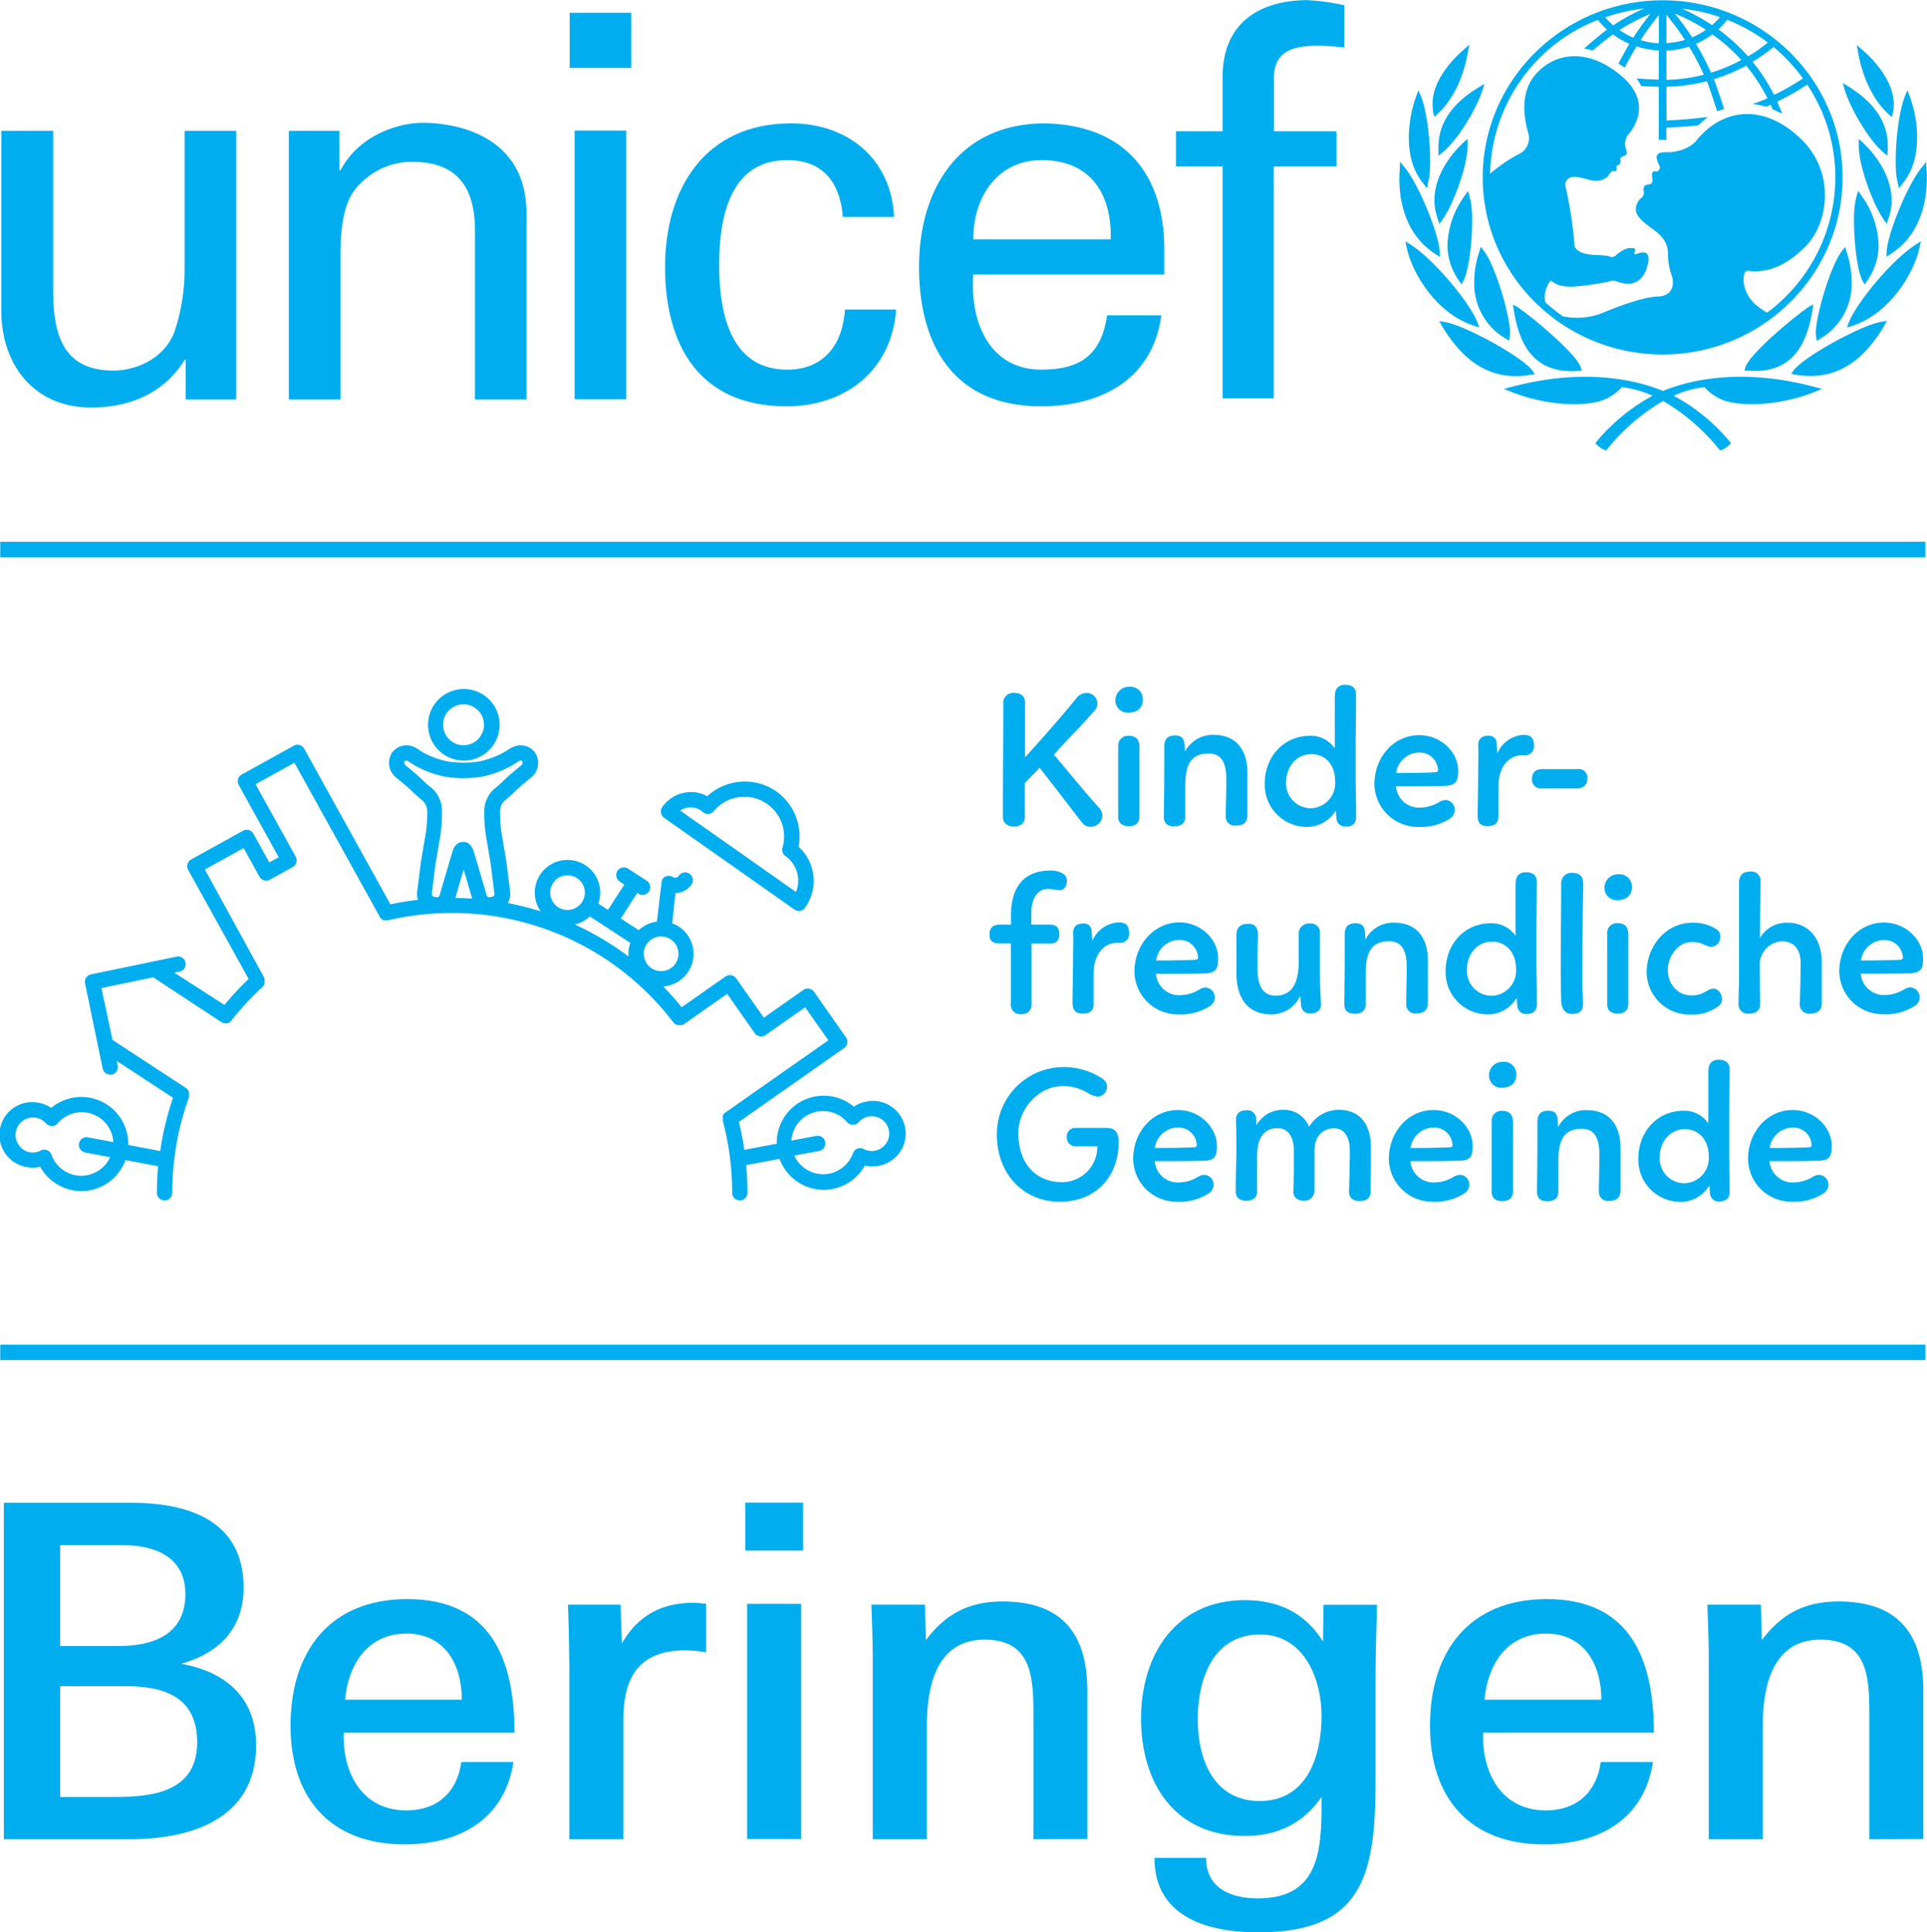<svg id="CFCI_Logo_Alternate_Paired_Simple_RGB_DE_Beringen" data-name="CFCI Logo Alternate Paired Simple RGB DE Beringen" xmlns="http://www.w3.org/2000/svg" viewBox="0 0 376.74 377.86"><defs><style>.cls-1{fill:#00aeef;}</style></defs><path class="cls-1" d="M105.05,147.52a7,7,0,1,0-7,7A7,7,0,0,0,105.05,147.52Zm-11.06,0a4,4,0,1,1,4,4A4,4,0,0,1,94,147.52Z" transform="translate(-7.37 -5.79)"/><path class="cls-1" d="M32.45,229.68a9.18,9.18,0,0,0-15.07-7.24,6.26,6.26,0,0,0-2.44-1A6.39,6.39,0,1,0,12.59,234a6.18,6.18,0,0,0,2.64-.06,9.23,9.23,0,0,0,6.35,4.6,9.89,9.89,0,0,0,1.71.16,9.22,9.22,0,0,0,8.62-6.06l6.37,1.19c-.15,1.72-.23,3.46-.23,5.2a1.5,1.5,0,0,0,3,0,54.55,54.55,0,0,1,.32-5.87c0-.35,0-.34.08-.73a54.22,54.22,0,0,1,2.88-12.11l0-.1c0-.06,0-.11,0-.17a.57.57,0,0,0,0-.13.92.92,0,0,0,0-.16.68.68,0,0,0,0-.14.77.77,0,0,0,0-.15.56.56,0,0,0,0-.12.88.88,0,0,0-.05-.15l-.06-.11a.64.64,0,0,0-.08-.14l-.08-.1-.11-.12-.11-.09-.1-.08-14.38-9.42-1.54-7.29a1.32,1.32,0,0,0-.09-.3L27.2,199l10.12-2.1,13.35,8.77,0,0a1.58,1.58,0,0,0,.35.16h0a1.76,1.76,0,0,0,.39.06,1.33,1.33,0,0,0,.34,0,.45.45,0,0,0,.11,0,1.45,1.45,0,0,0,.22-.09l.12-.07.17-.12.12-.12a.43.43,0,0,0,.09-.1,56.36,56.36,0,0,1,5.73-6.24h0l.39-.36.08-.09.1-.11.08-.13a.75.75,0,0,0,.07-.12.94.94,0,0,0,.06-.15.56.56,0,0,0,0-.12.8.8,0,0,0,0-.15.59.59,0,0,0,0-.14.65.65,0,0,0,0-.14.61.61,0,0,0,0-.14.66.66,0,0,0,0-.15l0-.14-.07-.16a.36.36,0,0,0,0-.09L47.42,175.82,55,171.63l3.11,5.61a1.5,1.5,0,0,0,2,.59l4.48-2.49a1.48,1.48,0,0,0,.72-.89,1.51,1.51,0,0,0-.13-1.14l-7.85-14.16,7.6-4.21,16.68,30.11a.18.18,0,0,0,0,.07.38.38,0,0,0,.09.13l.09.1.11.11.11.08.13.09.11.05.15.06.12,0,.16,0H83l.15,0h.09a55,55,0,0,1,12.43-1.42A54.31,54.31,0,0,1,139,205.7l.06.06c0,.05.1.11.16.16l.08.06a1,1,0,0,0,.19.12l.09.05.23.08.06,0a1.75,1.75,0,0,0,.51,0h.06l.18,0,.08,0,.16-.07.08,0a1.05,1.05,0,0,1,.11-.07l8.49-5.95,5.39,7.68a1.46,1.46,0,0,0,1,.62,1.48,1.48,0,0,0,1.12-.25l7.74-5.43,4.53,6.46-20.2,14.17h0l-.19.16a.08.08,0,0,1,0,0,1.09,1.09,0,0,0-.13.17l-.05.07c0,.05-.05.11-.08.17l0,.09s0,.1,0,.16l0,.12a.57.57,0,0,1,0,.13v.17s0,.06,0,.09a1.52,1.52,0,0,0,0,.21v0a54.72,54.72,0,0,1,1.84,14.1,1.5,1.5,0,0,0,3,0c0-1.81-.09-3.62-.26-5.41l6.53-1.22a9.19,9.19,0,0,0,8.62,6.05,9.88,9.88,0,0,0,1.71-.15,9.23,9.23,0,0,0,6.35-4.6,6.18,6.18,0,0,0,2.64.06,6.39,6.39,0,1,0-2.35-12.56,6.26,6.26,0,0,0-2.44,1,9.18,9.18,0,0,0-15.08,7.24l-6.34,1.19q-.41-2.76-1.06-5.46l20.57-14.44a1.48,1.48,0,0,0,.37-2.08l-6.25-8.91a1.51,1.51,0,0,0-2.09-.37l-7.73,5.43-5.39-7.69a1.53,1.53,0,0,0-1-.61,1.49,1.49,0,0,0-1.12.25l-8.55,6q-1.72-2.13-3.61-4.06A6.39,6.39,0,0,0,140.12,187a6.54,6.54,0,0,0-1.33-.65l.64-5.92a3.91,3.91,0,0,0,3.21-1.8,1.51,1.51,0,0,0-2.55-1.61.85.85,0,0,1-1.11.3,1.51,1.51,0,0,0-1.72,0v0a.65.65,0,0,0-.18.15l-.06.05-.11.15-.06.07s0,0,0,0a.41.41,0,0,1,0,.09,1.67,1.67,0,0,0-.08.2h0a1.37,1.37,0,0,0-.07.34L135.8,186a6.46,6.46,0,0,0-3.56,1.68l-3.49-2.28,3.2-5,.3.2a1.51,1.51,0,0,0,1.65-2.52l-3.7-2.41a1.5,1.5,0,1,0-1.64,2.51l.87.58-3.2,4.95-1.89-1.23A6.39,6.39,0,1,0,113.09,184a58.49,58.49,0,0,0-6.45-1.62,3.39,3.39,0,0,0,.47-2.17l-.36-2.93c-.14-1.12-.32-2.64-.47-3.5l-.86-5.09a25.38,25.38,0,0,1-.28-3.36v-1.11a3,3,0,0,1,.86-1.84l.6-.5c.4-.34.88-.78,1.38-1.26s1-.93,1.35-1.23l2.13-1.79A3.64,3.64,0,0,0,112,153a3.48,3.48,0,0,0-4.58-1l-.07,0-1.26.79a17.14,17.14,0,0,1-5.12,1.92,22.34,22.34,0,0,1-3,.22h0a23.43,23.43,0,0,1-3-.22,17.3,17.3,0,0,1-5.13-1.92L88.67,152l-.07,0A3.5,3.5,0,0,0,84,153a3.65,3.65,0,0,0,.56,4.61l2.16,1.81c.36.29.86.77,1.34,1.22s1,.92,1.38,1.26l.6.5a3,3,0,0,1,.86,1.84v1.11a23.81,23.81,0,0,1-.29,3.36l-.86,5.09c-.14.86-.33,2.39-.46,3.5l-.37,2.93a3.49,3.49,0,0,0,.17,1.51c-1.82.21-3.62.51-5.4.88L66.83,152.18a1.49,1.49,0,0,0-2-.58l-10.22,5.66a1.49,1.49,0,0,0-.58,2l7.84,14.16-1.86,1-3.11-5.61a1.49,1.49,0,0,0-2-.58l-10.17,5.63a1.51,1.51,0,0,0-.59,2l11.84,21.36a56.76,56.76,0,0,0-4.72,5.08L41.46,196l.9-.19a1.5,1.5,0,1,0-.6-2.93l-16.63,3.45A1.49,1.49,0,0,0,24,198.11l3.44,16.63a1.51,1.51,0,0,0,1.47,1.19l.3,0a1.51,1.51,0,0,0,1.17-1.77l-.19-.91,11,7.2a57.28,57.28,0,0,0-2.49,10.42Zm-8.39,1.48,4.84.91a6.06,6.06,0,0,1-2.13,2.53,6.15,6.15,0,0,1-4.64,1,6.22,6.22,0,0,1-4.7-4,1.48,1.48,0,0,0-.86-.89,1.46,1.46,0,0,0-1.24.06,3.33,3.33,0,0,1-2.19.33A3.41,3.41,0,0,1,11,229.63a3.36,3.36,0,0,1-.53-2.54,3.4,3.4,0,0,1,4-2.72,3.35,3.35,0,0,1,1.92,1.1,1.49,1.49,0,0,0,1.12.51h0a1.48,1.48,0,0,0,1.13-.52,6.18,6.18,0,0,1,10.88,3.66l-4.84-.9a1.5,1.5,0,1,0-.55,2.94Zm139.09-5.42a6.22,6.22,0,0,1,4-2.59,6.06,6.06,0,0,1,1.12-.1,6.23,6.23,0,0,1,4.72,2.17,1.5,1.5,0,0,0,2.26,0,3.35,3.35,0,0,1,1.92-1.1,3.4,3.4,0,1,1-.94,6.35,1.53,1.53,0,0,0-1.24-.07,1.5,1.5,0,0,0-.86.9,6.22,6.22,0,0,1-4.7,4,6.15,6.15,0,0,1-4.64-1,6,6,0,0,1-2.13-2.54l4.84-.9a1.5,1.5,0,0,0-.55-2.95l-4.85.91A6.32,6.32,0,0,1,163.15,225.74Zm-29.37-35.28a3.39,3.39,0,1,1,1,4.69A3.39,3.39,0,0,1,133.78,190.46ZM122.7,185l7.9,5.16a6.44,6.44,0,0,0-.35,2.67,56.13,56.13,0,0,0-10.5-6.26A6.47,6.47,0,0,0,122.7,185Zm-7.22-6.51a3.39,3.39,0,1,1,1,4.69A3.39,3.39,0,0,1,115.48,178.5Zm-19.07,2.88c.28-1,1-3.5,1.61-5.52.62,2.09,1.39,4.73,1.66,5.65C98.59,181.43,97.5,181.39,96.41,181.38Zm-6.28-22.91c-.52-.5-1.06-1-1.49-1.36l-2.16-1.81a.88.88,0,0,1,0-.68.55.55,0,0,1,.31-.08.63.63,0,0,1,.27.06l1.24.78a19.73,19.73,0,0,0,6.3,2.34,22.91,22.91,0,0,0,6.75,0,19.82,19.82,0,0,0,6.3-2.34l1.24-.78a.66.66,0,0,1,.56,0,.8.8,0,0,1,0,.7l-2.13,1.79c-.44.36-1,.87-1.5,1.37s-.91.85-1.24,1.13l-.6.5a5.91,5.91,0,0,0-1.94,4.14v1.11a27.52,27.52,0,0,0,.33,3.85l.86,5.1c.13.79.32,2.34.44,3.36l.37,2.94a.56.56,0,0,1-.39.55l-.54.11a.54.54,0,0,1-.57-.29c-.09-.32-2.27-7.77-2.58-8.75a2.83,2.83,0,0,0-1-1.48,1.93,1.93,0,0,0-2.27.14,2.86,2.86,0,0,0-.82,1.34c-.32,1-2.49,8.43-2.58,8.71a.54.54,0,0,1-.57.33l-.55-.11a.56.56,0,0,1-.38-.55l.36-2.93c.12-1,.31-2.58.45-3.37l.86-5.1a27.51,27.51,0,0,0,.32-3.85v-1.11A5.94,5.94,0,0,0,92,160.1l-.6-.5C91,159.32,90.57,158.89,90.13,158.47Z" transform="translate(-7.37 -5.79)"/><path class="cls-1" d="M159.17,160.56a10.84,10.84,0,0,0-13.53.93,6.53,6.53,0,0,0-4.43-.69,6.86,6.86,0,0,0-4.37,2.82,1.51,1.51,0,0,0,.37,2.09l25.48,17.93a1.51,1.51,0,0,0,.86.27,1.47,1.47,0,0,0,1.22-.64,9,9,0,0,0-1.26-11.89A10.87,10.87,0,0,0,159.17,160.56ZM163,180.22l-22.65-15.93a3.8,3.8,0,0,1,1.37-.55,3.61,3.61,0,0,1,2.76.58l.13.11.16.15a1.5,1.5,0,0,0,2.12-.14,7.77,7.77,0,0,1,13.46,7.13,1.5,1.5,0,0,0,.59,1.63l.08.05A5.92,5.92,0,0,1,163,180.22Z" transform="translate(-7.37 -5.79)"/><path class="cls-1" d="M332.44,75.11c19.39,0,35.17-15.54,35.17-34.63S351.83,5.85,332.44,5.85s-35.19,15.53-35.19,34.63S313,75.11,332.44,75.11Zm27.43-54a46.27,46.27,0,0,1-5.66,3.23,35.49,35.49,0,0,0-4.2-6.47,32.43,32.43,0,0,0,4.1-2.89A33.44,33.44,0,0,1,359.87,21.15ZM345.07,9.66A34.12,34.12,0,0,1,353,14.11a32,32,0,0,1-3.88,2.7,36.7,36.7,0,0,0-5.79-5.27A16.64,16.64,0,0,0,345.07,9.66Zm2.73,7.86A32.09,32.09,0,0,1,341.88,20a51.19,51.19,0,0,0-2.94-5.64,16.52,16.52,0,0,0,3.21-1.85A34.76,34.76,0,0,1,347.8,17.52Zm-4.16-8.38a12.77,12.77,0,0,1-1.56,1.56,36.08,36.08,0,0,0-5.89-3.21A33.37,33.37,0,0,1,343.64,9.14Zm-2.75,2.47a14.81,14.81,0,0,1-2.7,1.49,54.59,54.59,0,0,0-3.39-4.66A37,37,0,0,1,340.89,11.61Zm-7.73-2.92a50.9,50.9,0,0,1,3.63,4.9,14.92,14.92,0,0,1-3.63.62Zm0,7a16.18,16.18,0,0,0,4.42-.8,48.07,48.07,0,0,1,2.89,5.51,32.82,32.82,0,0,1-7.31,1Zm-1.47-6.89v5.46a15.09,15.09,0,0,1-3.58-.62A53,53,0,0,1,331.69,8.75Zm-5,4.35a13.59,13.59,0,0,1-2.7-1.49,35.88,35.88,0,0,1,6.06-3.15A49.31,49.31,0,0,0,326.73,13.1Zm2-5.63a36.22,36.22,0,0,0-5.93,3.23,16.49,16.49,0,0,1-1.56-1.57A33.42,33.42,0,0,1,328.75,7.47Zm-8.92,2.18a16.54,16.54,0,0,0,1.78,1.88c-1.41,1-4.47,3.7-4.47,3.7s.42.07.81.16.84.23.84.23,2.7-2.26,4-3.16a15.41,15.41,0,0,0,3.2,1.85c-.61,1-2.15,3.87-2.15,3.87s.36.21.68.42A4.73,4.73,0,0,1,325,19s1.68-3.11,2.31-4.15a16.6,16.6,0,0,0,4.37.8v5.7c-.82,0-2.95-.11-3.81-.19l-.54-.06.3.45a7.55,7.55,0,0,1,.56.95l.06.12h.15c.62.05,2.56.12,3.28.14V33.14h1.47V30.76c2.14-.1,3.93-.24,6.08-.43h.1l1.89-1.65-1,.09c-2.28.3-4.28.43-6.1.53l-.94.05V22.76a34.64,34.64,0,0,0,7.89-1.09c.71,1.71,2,5.87,2,5.87l1.38-.43s-1.34-4.12-2-5.84a33.93,33.93,0,0,0,6.31-2.64A34.86,34.86,0,0,1,352.92,25c-1,.48-2.93,1.13-2.93,1.13a16.45,16.45,0,0,1,2.67.52l.87-.37c.14.3.4.9.4.9l1.89.83-.21-.52s-.63-1.48-.78-1.82a49.35,49.35,0,0,0,5.86-3.34,32.69,32.69,0,0,1,5.5,18.16,33,33,0,0,1-13.33,26.43c-4.68-2.53-4.78-6-4.53-7.32s1.17-.74,1.75-.74c3.07,0,6.31-.89,10.3-4.9,4.49-4.52,5.9-14.55-1-21.09-7.44-7.06-15.36-5.82-20.46.51-1.05,1.31-3.6,2.26-5.81,2.18-3.27-.12-1.21,2.42-1.21,2.94s-.5.91-.79.83c-1.11-.32-.67,1.3-.67,1.79a.76.76,0,0,1-.7.74c-1.37,0-1,1.22-1,1.56a1.2,1.2,0,0,1-.55,1.13,3,3,0,0,0-1,2.13c0,1.47,1.37,2.49,3.66,4.17s2.57,3.27,2.61,4.42a13.2,13.2,0,0,0,.67,4.21c.62,1.47.54,4.17-2.62,4.29-3.86.15-10.71,3.19-11.29,3.39a13.86,13.86,0,0,1-7.3.49,35.34,35.34,0,0,1-3.45-2.76,5.2,5.2,0,0,1,1.11-4.27c1.29,1.27,3.2,1.19,4.28,1.22a51.41,51.41,0,0,0,7.1-1,1.9,1.9,0,0,1,1.53,0c2,.72,4.78.93,5.9-2.86s-1.53-2.74-1.87-2.58-.79.12-.62-.2c.49-1-.25-.87-.67-.91-1.07-.1-2.48,1-2.94,1.43a1.05,1.05,0,0,1-1.08.29c-1.43-.7-5.7.31-7-2a76.87,76.87,0,0,0-1.7-11.44,1.57,1.57,0,0,1,.16-1.51c1.09-1.61,4.07.11,5.69.08a2.93,2.93,0,0,0,2.79-1.5c.5-.62.88-.27,1.16-.45s0-.67.14-.92.28-.12.6-.4,0-.9.13-1.15c.48-.71,1.78-.14,1-2a3,3,0,0,1,.74-2.86c.95-1.2,4.58-6.23-1.82-11.45-6.11-5-12.3-4.58-16.28-.33s-2,10.47-1.58,12.1A3.44,3.44,0,0,1,304.15,36a31.42,31.42,0,0,0-5.46,3.76A33.08,33.08,0,0,1,319.83,9.65Z" transform="translate(-7.37 -5.79)"/><path class="cls-1" d="M287.54,27.65l.24,1,.65-.59c2.89-2.6,5.06-7,5.94-12.09l.25-1.43-.55.48-.55.48c-2.06,1.8-6.77,6.54-6,11.75C287.47,27.3,287.54,27.65,287.54,27.65Z" transform="translate(-7.37 -5.79)"/><path class="cls-1" d="M286,42.16l.36.44.44-2.2c.51-3.91-.16-12.08-1.61-15.74l-.5-1.23-.23.62-.24.63A23.48,23.48,0,0,0,283,29.8c-.45,3.44-.35,8.3,2.69,11.93C285.7,41.73,286,42.16,286,42.16Z" transform="translate(-7.37 -5.79)"/><path class="cls-1" d="M288,55.47l.85.54,0-1c-.13-3.28-4-13.06-6.93-16.57l-.82-1-.05.64,0,.65C280.7,42.26,280.89,50.89,288,55.47Z" transform="translate(-7.37 -5.79)"/><path class="cls-1" d="M283.13,53.62l-1-.64.13.59.12.59c1,5,5.82,13,13.2,15.33l1,.32-.37-1C294.82,65.12,287.7,56.47,283.13,53.62Z" transform="translate(-7.37 -5.79)"/><path class="cls-1" d="M288.6,35.12l0,1.13.8-.66c3-2.43,6.69-8.62,7.79-12.13l.4-1.28-.58.35-.59.35C291,26.18,288.4,30.18,288.6,35.12Z" transform="translate(-7.37 -5.79)"/><path class="cls-1" d="M293.82,33.34l-.41.38c-1.41,1.32-6,6.09-5.57,12a11.28,11.28,0,0,0,.62,2.9l.32.94.6-.81c2.17-3,5.06-11,4.9-14.67l0-1.12Z" transform="translate(-7.37 -5.79)"/><path class="cls-1" d="M290.35,54a12.3,12.3,0,0,0,2.27,6.69l.48.7.4-.74c1-1.84,1.78-7.8,1.67-12.51a16.49,16.49,0,0,0-.5-4l-.3-1-.31.45-.31.45A17.27,17.27,0,0,0,290.35,54Z" transform="translate(-7.37 -5.79)"/><path class="cls-1" d="M301.74,72l.67.41.14-.88s.06-.7.06-.7c-.11-3.72-2.92-13.1-5.13-16l-.61-.78-.15.46-.14.48a19.16,19.16,0,0,0-1,6.33A12.38,12.38,0,0,0,301.74,72Z" transform="translate(-7.37 -5.79)"/><path class="cls-1" d="M289.26,69.51c3,4.89,8,11.19,17.38,9.57l.78-.13L307,78.3c-1.76-2.57-13.16-8.9-17.19-9.55l-1.1-.18L289,69Z" transform="translate(-7.37 -5.79)"/><path class="cls-1" d="M316,78.31l.61,0-.16-.59c-.64-2.52-9.35-9.83-12.39-11.89l-.91-.47.08.5.08.49C304.17,71.84,306.45,79.11,316,78.31Z" transform="translate(-7.37 -5.79)"/><path class="cls-1" d="M376.57,28.09l.66.59.23-1s.07-.35.08-.37c.72-5.21-4-10-6.05-11.75l-.55-.48-.56-.48.26,1.43C371.52,21.08,373.69,25.49,376.57,28.09Z" transform="translate(-7.37 -5.79)"/><path class="cls-1" d="M378.61,42.6l.35-.44.34-.43c3-3.63,3.14-8.49,2.69-11.93a23.48,23.48,0,0,0-1.24-5.12l-.24-.63-.23-.62-.5,1.23c-1.46,3.66-2.12,11.83-1.62,15.74Z" transform="translate(-7.37 -5.79)"/><path class="cls-1" d="M376.18,56l.83-.54c7.11-4.58,7.29-13.21,7-16.71l-.05-.65,0-.64-.83,1c-2.91,3.51-6.8,13.29-6.91,16.57Z" transform="translate(-7.37 -5.79)"/><path class="cls-1" d="M382.66,54.16l.13-.59.12-.59-1,.64c-4.57,2.85-11.69,11.5-13.07,15.21l-.37,1,1-.32C376.84,67.16,381.62,59.12,382.66,54.16Z" transform="translate(-7.37 -5.79)"/><path class="cls-1" d="M375.57,35.58l.79.67.07-1.13c.29-4.93-2.2-9-7.63-12.39l-.58-.36-.57-.36L368,23.3C369.05,26.84,372.65,33.1,375.57,35.58Z" transform="translate(-7.37 -5.79)"/><path class="cls-1" d="M376.22,49.55l.33-.94a11.28,11.28,0,0,0,.62-2.9c.39-5.9-4.16-10.67-5.57-12l-.41-.38-.42-.39,0,1.12c-.15,3.7,2.72,11.65,4.9,14.67Z" transform="translate(-7.37 -5.79)"/><path class="cls-1" d="M370.34,44.17a15.6,15.6,0,0,0-.49,4c-.12,4.71.66,10.67,1.65,12.51l.41.74.49-.7A12.28,12.28,0,0,0,374.65,54a17.18,17.18,0,0,0-3.39-10l-.31-.45-.3-.45Z" transform="translate(-7.37 -5.79)"/><path class="cls-1" d="M363.26,72a12.37,12.37,0,0,0,6.13-10.64,19.16,19.16,0,0,0-1-6.33l-.16-.48-.14-.46-.61.78c-2.2,2.86-5,12.24-5.13,16,0,0,.06.68.06.7l.15.88Z" transform="translate(-7.37 -5.79)"/><path class="cls-1" d="M375.75,69.51,376,69l.29-.47-1.1.18c-4,.65-15.44,7-17.19,9.55l-.44.65.78.13C367.77,80.7,372.79,74.4,375.75,69.51Z" transform="translate(-7.37 -5.79)"/><path class="cls-1" d="M344.4,84.09c4.33,1.44,11.82.73,17.8-1.68l1.41-.57-1.47-.39c-13.1-3.5-23.31-1.81-29.64.78-6.32-2.59-16.54-4.28-29.63-.78l-1.47.39,1.41.57c6,2.41,13.46,3.12,17.81,1.68a9.76,9.76,0,0,0,3.83-2.59,19.74,19.74,0,0,1,6,1.68,37.43,37.43,0,0,0-10.91,8.93l-.27.34.3.32a4.83,4.83,0,0,0,1.49,1l.32.1.22-.26a40.09,40.09,0,0,1,10.92-9.41,40.09,40.09,0,0,1,10.92,9.41l.23.26.32-.1a4.83,4.83,0,0,0,1.49-1l.3-.32-.26-.34a37.27,37.27,0,0,0-10.93-8.93,19.74,19.74,0,0,1,6-1.68A9.83,9.83,0,0,0,344.4,84.09Z" transform="translate(-7.37 -5.79)"/><path class="cls-1" d="M361.74,66.3l.08-.49.08-.5-.91.47c-3.05,2.06-11.75,9.37-12.4,11.89l-.14.59.6,0C358.56,79.11,360.84,71.84,361.74,66.3Z" transform="translate(-7.37 -5.79)"/><rect class="cls-1" x="111.38" y="2.5" width="12.02" height="10.78"/><rect class="cls-1" x="112.34" y="25.53" width="10.1" height="52.54"/><path class="cls-1" d="M25.17,85.48c7.44,0,14.25-2.72,18.29-9.32h.21v7.75h9.89V31.37H43.46v27a38.38,38.38,0,0,1-2,12.35c-2.13,5.44-7.76,7.53-11.91,7.53-9.67,0-11.8-6.69-11.8-15.8V31.37H7.63V66.53C7.63,77.1,14,85.48,25.17,85.48Z" transform="translate(-7.37 -5.79)"/><path class="cls-1" d="M73.94,55.33c0-10.25,2.77-12.56,4.25-14A14,14,0,0,1,88,37.44c8.5,0,12.23,4.71,12.23,13.39V83.91H110.3V47.59c0-16.85-16.48-17.79-20.2-17.79-5.32,0-12.76,2.72-16.16,9.31h-.21V31.37H63.84V83.91h10.1Z" transform="translate(-7.37 -5.79)"/><path class="cls-1" d="M161.11,85.24c11.74,0,20.6-7.17,21.46-18.92h-10c-.52,7.5-4.65,11.75-11.29,11.75-9.61,0-13.31-8.22-13.31-20.49s3.7-20.48,13.31-20.48c7.18,0,10.35,4.56,10.88,11.12h10c-.51-11.33-9-18.31-20.15-18.31-16.81,0-24.62,12.78-24.62,28.09S144.11,85.24,161.11,85.24Z" transform="translate(-7.37 -5.79)"/><path class="cls-1" d="M210.85,85.24c12.67,0,22-5.92,23.56-17.79H223.83c-1.15,7.61-5.06,10.62-12.88,10.62-10.24,0-14-9.47-13.3-18.63H235V54.57c0-14.47-7.49-24.33-23.33-24.66-16.8,0-24.63,12.78-24.63,28.09S193.84,85.24,210.85,85.24ZM211,37.1c9.72,0,13.74,6.76,13.53,15.49H197.65C197.65,44,202.6,37.1,211,37.1Z" transform="translate(-7.37 -5.79)"/><path class="cls-1" d="M246.4,83.68h10V38.34h12.25V31.46H256.44V21.9c-.32-5.71,3-7.18,8.66-7.18,1.69,0,3.38.23,5.09.32V6.82a43.82,43.82,0,0,0-7.2-1c-7.51,0-16.26,3-16.59,14.46V31.46h-9.12v6.88h9.12Z" transform="translate(-7.37 -5.79)"/><rect class="cls-1" x="0.05" y="105.94" width="376.36" height="3.02"/><rect class="cls-1" x="0.05" y="262.94" width="376.36" height="3.02"/><path class="cls-1" d="M205.69,141.29a1.93,1.93,0,0,0-2.17,2.05c0,7.31-.07,12.2-.07,19.33,0,1.25,0,2.08,0,2.88,0,1.21.91,1.86,2.16,1.86s2.12-.61,2.12-1.82l0-6.67c.79-.87,2-2,2.88-3,2.38,3,4.66,6,7.05,9.1.41.53.72.95,1.13,1.44a2.1,2.1,0,0,0,1.79,1,2.29,2.29,0,0,0,2.31-2.13,2.53,2.53,0,0,0-.87-1.82c-1.37-1.55-2.28-2.61-3.19-3.67-2.8-3.34-4.4-5.31-5.42-6.48.38-.42.91-1,1.33-1.48,1.51-1.59,4.55-4.74,6.44-6.94a2.07,2.07,0,0,0-1.48-3.64,2.58,2.58,0,0,0-2,1.18c-3,3.67-6.93,8.11-9.93,11.41,0-3.38,0-7,0-10.69C207.77,141.94,207,141.29,205.69,141.29Z" transform="translate(-7.37 -5.79)"/><path class="cls-1" d="M230.14,165.32v-4.74c0-2.84,0-5.76,0-8.6,0-1.86-.91-2.31-2.16-2.31a1.89,1.89,0,0,0-2,1.89v14c0,1.21.87,1.78,2.05,1.78C229.38,167.37,230.18,166.73,230.14,165.32Z" transform="translate(-7.37 -5.79)"/><path class="cls-1" d="M228.21,140.08a2.65,2.65,0,0,0-2.73,2.24,2.39,2.39,0,0,0,2.43,2.84c1.59,0,2.88-.76,2.88-2.5A2.41,2.41,0,0,0,228.21,140.08Z" transform="translate(-7.37 -5.79)"/><path class="cls-1" d="M237,167.37c.95,0,2.09-.42,2.09-1.78l0-6c0-3.53.65-6.48,4.59-6.45,2.88,0,3.41,2.43,3.45,5,0,2.38-.12,5.11-.12,7.27a1.75,1.75,0,0,0,2,1.82c1.44,0,2.24-.6,2.24-2.12v-3.26c0-2.54,0-3.33,0-4.89,0-4.7-2.35-7.47-6.56-7.47a6.1,6.1,0,0,0-5.65,3.3l-.07-1.32c-.12-1.25-.57-1.86-1.86-1.86-1.63,0-2.16.87-2.12,2.42l0,3.34c0,5.57-.08,7.85-.08,10.12C234.91,167,235.82,167.37,237,167.37Z" transform="translate(-7.37 -5.79)"/><path class="cls-1" d="M263.48,149.67c-5.08,0-8.84,4.05-8.84,9.32a8.22,8.22,0,0,0,8.27,8.49,6.47,6.47,0,0,0,5.61-3.22l.15,1.71a1.67,1.67,0,0,0,1.82,1.44,1.72,1.72,0,0,0,2-1.82c0-4-.08-5.8-.08-7.39,0-2.73,0-5.16,0-7.81l.08-8.76c0-1.44-.88-1.93-2.16-1.93s-2,.76-2,2.27l0,10.16A5.7,5.7,0,0,0,263.48,149.67Zm4.92,8.91a4.89,4.89,0,0,1-4.92,5.26,4.84,4.84,0,0,1-4.67-5c0-3.33,2.2-5.57,4.93-5.57S268.4,155.28,268.4,158.58Z" transform="translate(-7.37 -5.79)"/><path class="cls-1" d="M284.8,149.55c-4.93,0-8.72,4.29-8.72,9.59a8.47,8.47,0,0,0,8.49,8.34,10.55,10.55,0,0,0,6.1-1.51,2.17,2.17,0,0,0,1.14-1.75,2,2,0,0,0-1.74-2,2.82,2.82,0,0,0-1.48.5,7.47,7.47,0,0,1-3.68,1,4.51,4.51,0,0,1-4.62-4.17c4.51,0,7.08,0,9.21-.08,2.65,0,2.95-1,2.95-3C292.45,153,289.23,149.55,284.8,149.55Zm3.26,7.24c-1.6.12-5.76.16-7.74.16a4.61,4.61,0,0,1,4.55-4,3.56,3.56,0,0,1,3.64,3.52C288.51,156.64,288.32,156.76,288.06,156.79Z" transform="translate(-7.37 -5.79)"/><path class="cls-1" d="M298.21,167.33c1.21,0,2.08-.49,2.12-1.74,0-2.12,0-4.21,0-6.1,0-3.79,2.09-6,4.59-6h.64a1.74,1.74,0,0,0,1.71-2c0-1.41-.68-2-2-2a5.89,5.89,0,0,0-5.15,3.61l-.15-2.09a1.49,1.49,0,0,0-1.6-1.36c-1.29,0-2.08.64-2,2s0,2.73,0,4c0,2.69-.07,6.4-.11,9.32C296.16,166.8,296.92,167.33,298.21,167.33Z" transform="translate(-7.37 -5.79)"/><path class="cls-1" d="M315.87,156.19h-6.94c-1.4,0-2.05.72-2.05,1.89a1.74,1.74,0,0,0,1.86,1.9c1.93,0,4.47,0,6.67,0,1.59,0,2.31-.72,2.31-2A1.66,1.66,0,0,0,315.87,156.19Z" transform="translate(-7.37 -5.79)"/><path class="cls-1" d="M200.83,188.49c0,1.18.5,1.78,1.86,1.78H205c0,3.11,0,5.95,0,8.46v3.37a1.81,1.81,0,0,0,2.05,2,1.8,1.8,0,0,0,2-1.78c0-1.37,0-2.31,0-3.6,0-2.31,0-5.08,0-8.42l3.68,0c1.25,0,1.78-.79,1.74-1.93s-.49-1.78-1.93-1.78H209c0-.88,0-1.6,0-2.39,0-2.39,1.06-4.51,3.11-4.59,1,0,1.59.23,2.5.23s1.33-.91,1.33-1.67a1.65,1.65,0,0,0-.69-1.51,4.58,4.58,0,0,0-2.42-.65c-5.91,0-7.73,4-7.81,8.49v2.09h-2.16C201.4,186.6,200.8,187.35,200.83,188.49Z" transform="translate(-7.37 -5.79)"/><path class="cls-1" d="M220.92,189.82l-.15-2.09a1.48,1.48,0,0,0-1.6-1.36c-1.28,0-2.08.64-2,2s0,2.73,0,4c0,2.69-.08,6.4-.12,9.32,0,1.78.72,2.31,2,2.31s2.08-.49,2.12-1.74c0-2.12,0-4.21,0-6.1,0-3.79,2.09-6,4.59-6h.65a1.74,1.74,0,0,0,1.7-2c0-1.4-.68-2-2-2A5.88,5.88,0,0,0,220.92,189.82Z" transform="translate(-7.37 -5.79)"/><path class="cls-1" d="M229.16,195.81a8.48,8.48,0,0,0,8.49,8.34,10.54,10.54,0,0,0,6.1-1.52,2.13,2.13,0,0,0,1.14-1.74,2,2,0,0,0-1.74-2,2.82,2.82,0,0,0-1.48.5,7.36,7.36,0,0,1-3.68,1,4.51,4.51,0,0,1-4.62-4.17c4.51,0,7.09,0,9.21-.07,2.65,0,2.95-1,2.95-3,0-3.49-3.22-7-7.65-7C233,186.22,229.16,190.5,229.16,195.81Zm8.79-6.22a3.56,3.56,0,0,1,3.64,3.53c0,.19-.19.3-.45.34-1.59.11-5.76.15-7.73.15A4.59,4.59,0,0,1,238,189.59Z" transform="translate(-7.37 -5.79)"/><path class="cls-1" d="M251.41,186.44c-1.4,0-2.31.61-2.31,2.17,0,2,0,5.38,0,7.46,0,4.7,2.05,8.08,6.82,8.08a6.13,6.13,0,0,0,5.65-3.64c.11.75.08,1.36.19,2a1.63,1.63,0,0,0,1.86,1.44c1.1,0,2-.53,2-1.66,0-.76-.16-2.66-.19-5.23,0-3.72,0-8.19,0-8.68a1.78,1.78,0,0,0-2-2,2,2,0,0,0-2.16,2.08v5.31c0,4-1.1,6.71-4.55,6.71-2.77,0-3.49-2.5-3.49-5.08,0-2.92,0-4.63.08-6.86C253.27,187.09,252.66,186.44,251.41,186.44Z" transform="translate(-7.37 -5.79)"/><path class="cls-1" d="M274.32,189.52l-.07-1.33c-.12-1.25-.57-1.86-1.86-1.86-1.63,0-2.16.87-2.12,2.43l0,3.33c0,5.57-.07,7.85-.07,10.12,0,1.4.91,1.82,2.08,1.82.95,0,2.09-.42,2.09-1.78l0-5.95c0-3.53.64-6.48,4.59-6.44,2.88,0,3.41,2.42,3.44,5,0,2.39-.11,5.12-.11,7.28a1.75,1.75,0,0,0,2,1.82c1.44,0,2.24-.61,2.24-2.13v-3.26c0-2.54,0-3.33,0-4.89,0-4.7-2.35-7.46-6.56-7.46A6.07,6.07,0,0,0,274.32,189.52Z" transform="translate(-7.37 -5.79)"/><path class="cls-1" d="M290,195.66a8.23,8.23,0,0,0,8.26,8.49,6.43,6.43,0,0,0,5.61-3.23l.16,1.71a1.66,1.66,0,0,0,1.81,1.44c1.18,0,2-.57,2-1.82,0-4-.08-5.8-.08-7.39,0-2.73,0-5.16,0-7.81l.07-8.75c0-1.44-.87-1.94-2.16-1.94s-2,.76-2,2.28l0,10.15a5.68,5.68,0,0,0-4.85-2.46C293.71,186.33,290,190.39,290,195.66Zm9.1-5.73c2.61,0,4.66,2,4.66,5.31a4.9,4.9,0,0,1-4.93,5.27,4.84,4.84,0,0,1-4.66-5C294.13,192.17,296.33,189.93,299.06,189.93Z" transform="translate(-7.37 -5.79)"/><path class="cls-1" d="M314.79,176.48a2,2,0,0,0-2.2,2c0,6.44-.19,17.77,0,22.66,0,2.28,1,3,2.35,2.92s1.89-.68,1.93-1.9c0-1.51-.15-3.14-.15-4.81,0-5.76.07-12.43.19-18.53C316.91,177.23,316.3,176.48,314.79,176.48Z" transform="translate(-7.37 -5.79)"/><path class="cls-1" d="M326.4,179.32a2.41,2.41,0,0,0-2.58-2.58,2.65,2.65,0,0,0-2.73,2.24,2.4,2.4,0,0,0,2.43,2.84C325.11,181.82,326.4,181.06,326.4,179.32Z" transform="translate(-7.37 -5.79)"/><path class="cls-1" d="M321.59,188.23v14c0,1.21.87,1.78,2,1.78,1.37,0,2.16-.64,2.12-2.05v-4.73c0-2.85,0-5.76,0-8.61,0-1.85-.91-2.31-2.16-2.31A1.87,1.87,0,0,0,321.59,188.23Z" transform="translate(-7.37 -5.79)"/><path class="cls-1" d="M338.15,190a5.23,5.23,0,0,1,2.2.42,3.92,3.92,0,0,0,1.63.53,1.91,1.91,0,0,0,1.71-2,1.67,1.67,0,0,0-.84-1.52,8.46,8.46,0,0,0-4.55-1.21c-5.45,0-8.94,4.81-9,9.55a8.38,8.38,0,0,0,8.68,8.41,8.18,8.18,0,0,0,5.34-1.63,1.63,1.63,0,0,0,.72-1.36c0-.95-.72-2.09-1.66-2.09a3.64,3.64,0,0,0-1.52.57,5.07,5.07,0,0,1-2.84.76c-2.65,0-4.59-2.16-4.59-5C333.45,192.93,335.31,190,338.15,190Z" transform="translate(-7.37 -5.79)"/><path class="cls-1" d="M349.33,204c1.29,0,2.16-.6,2.16-1.78,0-1.74-.08-5.15-.08-7.47a4.59,4.59,0,0,1,4.32-4.89c2.32,0,3.68,1.52,3.68,4.29,0,1.7-.11,6.55-.19,8A1.84,1.84,0,0,0,361.3,204c1.29,0,2.2-.57,2.24-1.79,0-3.07,0-5.72,0-8.3,0-4.32-2.35-7.69-6.75-7.69a6,6,0,0,0-5.34,3c.08-8,.11-9.77.11-10.95a1.81,1.81,0,0,0-2-2.05c-1.48,0-2.2.76-2.2,2.28l0,18.76c0,1.21-.11,3.37-.11,5A1.81,1.81,0,0,0,349.33,204Z" transform="translate(-7.37 -5.79)"/><path class="cls-1" d="M383.34,193.19c0-3.49-3.23-7-7.66-7-4.93,0-8.72,4.28-8.72,9.59a8.48,8.48,0,0,0,8.49,8.34,10.54,10.54,0,0,0,6.1-1.52,2.13,2.13,0,0,0,1.14-1.74,2,2,0,0,0-1.74-2,2.82,2.82,0,0,0-1.48.5,7.34,7.34,0,0,1-3.68,1,4.51,4.51,0,0,1-4.62-4.17c4.51,0,7.09,0,9.21-.07C383,196.15,383.34,195.16,383.34,193.19Zm-4.4.27c-1.59.11-5.76.15-7.73.15a4.6,4.6,0,0,1,4.55-4,3.56,3.56,0,0,1,3.63,3.53C379.39,193.31,379.2,193.42,378.94,193.46Z" transform="translate(-7.37 -5.79)"/><path class="cls-1" d="M215.05,218.18a9.23,9.23,0,0,1,5,1.33,4.45,4.45,0,0,0,2,.72,1.93,1.93,0,0,0,1.74-2c0-.8-.49-1.29-1.32-1.78a13.67,13.67,0,0,0-7.28-2,13.09,13.09,0,0,0-12.93,13.18c0,7.85,5.31,13.16,12.32,13.16s11.45-4.89,11.49-11.56c0-1.78-.46-2.88-2.43-2.88h-5.91a1.64,1.64,0,0,0-1.78,1.78,1.68,1.68,0,0,0,1.66,1.82h4.29a6.89,6.89,0,0,1-6.9,7c-5.08,0-8.53-3.56-8.53-9.55C206.48,222.23,210.76,218.18,215.05,218.18Z" transform="translate(-7.37 -5.79)"/><path class="cls-1" d="M245.28,229.85c0-3.48-3.22-7-7.65-7-4.93,0-8.72,4.28-8.72,9.59a8.48,8.48,0,0,0,8.49,8.34,10.54,10.54,0,0,0,6.1-1.52,2.14,2.14,0,0,0,1.14-1.74,1.94,1.94,0,0,0-1.74-2,2.81,2.81,0,0,0-1.48.49,7.36,7.36,0,0,1-3.68,1,4.51,4.51,0,0,1-4.62-4.17c4.51,0,7.08,0,9.21-.07C245,232.81,245.28,231.82,245.28,229.85Zm-4.39.27c-1.6.11-5.76.15-7.74.15a4.61,4.61,0,0,1,4.55-4,3.56,3.56,0,0,1,3.64,3.53C241.34,230,241.15,230.08,240.89,230.12Z" transform="translate(-7.37 -5.79)"/><path class="cls-1" d="M273.19,240.66c.88,0,2.05-.31,2.13-1.63,0-1.86.07-3.42.07-5v-3.83c0-4.2-1.82-7.43-6.44-7.39a6.72,6.72,0,0,0-5.65,3.34,5.25,5.25,0,0,0-5.12-3.34,5.83,5.83,0,0,0-5.15,3l-.08-1.33a1.69,1.69,0,0,0-1.82-1.59c-1.36,0-2.12.64-2.12,1.89,0,.72.08,1.44.08,6.37l-.12,5.69c0,1.17,0,1.47,0,2,0,1.29,1,1.75,2,1.75,1.14,0,2.13-.46,2.16-1.63l0-7c0-3.26,1.09-5.57,4-5.57,2.16,0,3.11,1.86,3.19,4,0,4,0,5.12-.08,8.45,0,1.14.83,1.71,1.93,1.75a2,2,0,0,0,2.2-2.13v-3.94c0-1.82,0-2.58,0-4,.08-2.65,1.67-4.09,3.83-4.09s3.07,1.9,3.07,4.4c0,3.14-.12,6.14-.15,8.11C271.15,240.05,272,240.66,273.19,240.66Z" transform="translate(-7.37 -5.79)"/><path class="cls-1" d="M295.28,229.85c0-3.48-3.22-7-7.66-7-4.93,0-8.72,4.28-8.72,9.59a8.48,8.48,0,0,0,8.49,8.34,10.6,10.6,0,0,0,6.11-1.52,2.13,2.13,0,0,0,1.13-1.74,1.94,1.94,0,0,0-1.74-2,2.84,2.84,0,0,0-1.48.49,7.33,7.33,0,0,1-3.67,1,4.52,4.52,0,0,1-4.63-4.17c4.51,0,7.09,0,9.21-.07C295,232.81,295.28,231.82,295.28,229.85Zm-4.4.27c-1.59.11-5.76.15-7.73.15a4.61,4.61,0,0,1,4.55-4,3.57,3.57,0,0,1,3.64,3.53C291.34,230,291.15,230.08,290.88,230.12Z" transform="translate(-7.37 -5.79)"/><path class="cls-1" d="M299,224.89v14c0,1.21.87,1.78,2.05,1.78,1.36,0,2.16-.64,2.12-2v-4.74c0-2.84,0-5.76,0-8.61,0-1.85-.91-2.31-2.16-2.31A1.89,1.89,0,0,0,299,224.89Z" transform="translate(-7.37 -5.79)"/><path class="cls-1" d="M303.82,216a2.41,2.41,0,0,0-2.57-2.58,2.63,2.63,0,0,0-2.73,2.24,2.39,2.39,0,0,0,2.42,2.84C302.53,218.48,303.82,217.72,303.82,216Z" transform="translate(-7.37 -5.79)"/><path class="cls-1" d="M312,226.18l-.08-1.33c-.11-1.25-.56-1.86-1.85-1.86-1.63,0-2.16.87-2.13,2.43l0,3.33c0,5.58-.07,7.85-.07,10.12,0,1.41.91,1.82,2.08,1.82,1,0,2.09-.41,2.09-1.78l0-5.95c0-3.52.64-6.48,4.58-6.44,2.88,0,3.41,2.42,3.45,5,0,2.39-.11,5.12-.11,7.28a1.75,1.75,0,0,0,2,1.82c1.44,0,2.24-.61,2.24-2.13v-3.25c0-2.54,0-3.34,0-4.89,0-4.7-2.35-7.47-6.55-7.47A6.07,6.07,0,0,0,312,226.18Z" transform="translate(-7.37 -5.79)"/><path class="cls-1" d="M335.94,240.81a6.44,6.44,0,0,0,5.61-3.22l.15,1.7a1.68,1.68,0,0,0,1.82,1.44c1.18,0,2-.57,2-1.82,0-4-.07-5.8-.07-7.39,0-2.73,0-5.15,0-7.81l.07-8.75c0-1.44-.87-1.94-2.16-1.94s-2,.76-2,2.28l0,10.16a5.66,5.66,0,0,0-4.85-2.47c-5.08,0-8.83,4.06-8.83,9.33A8.23,8.23,0,0,0,335.94,240.81Zm.84-14.22c2.61,0,4.66,2,4.66,5.31a4.9,4.9,0,0,1-4.93,5.27,4.84,4.84,0,0,1-4.66-5C331.85,228.83,334.05,226.59,336.78,226.59Z" transform="translate(-7.37 -5.79)"/><path class="cls-1" d="M365.49,229.85c0-3.48-3.22-7-7.66-7-4.92,0-8.71,4.28-8.71,9.59a8.47,8.47,0,0,0,8.49,8.34,10.54,10.54,0,0,0,6.1-1.52,2.14,2.14,0,0,0,1.14-1.74,2,2,0,0,0-1.75-2,2.84,2.84,0,0,0-1.48.49,7.3,7.3,0,0,1-3.67,1,4.52,4.52,0,0,1-4.63-4.17c4.51,0,7.09,0,9.21-.07C365.19,232.81,365.49,231.82,365.49,229.85Zm-4.4.27c-1.59.11-5.76.15-7.73.15a4.61,4.61,0,0,1,4.55-4,3.57,3.57,0,0,1,3.64,3.53C361.55,230,361.36,230.08,361.09,230.12Z" transform="translate(-7.37 -5.79)"/><path class="cls-1" d="M32.69,365.45H8.12v-65.8H33.05c11,0,21.94,3.37,21.94,16.57,0,8.1-4.83,12.83-12.2,14.92,8.65,1.55,14.65,6.55,14.65,15.93C57.44,361.63,44.52,365.45,32.69,365.45Zm-1.37-57.51H19.13v19.74H30.41c7,0,13.2-2.27,13.2-10.19C43.61,310.3,37.79,307.94,31.32,307.94Zm.55,27.57H19.13v21.66H30c7.83,0,15.92-1.27,15.92-10.74C45.88,337.69,39.61,335.51,31.87,335.51Z" transform="translate(-7.37 -5.79)"/><path class="cls-1" d="M74.55,344.61v.73c0,7.64,3.91,14.47,12.28,14.47,5.92,0,9.92-3.46,10.74-9.47h10.19C106,361.72,97,366.45,86.47,366.45c-14.65,0-22.3-9.19-22.3-23.21,0-14.37,7.56-24.75,22.84-24.75,16.39,0,20.94,11.83,20.94,26.12Zm12.28-19.38c-7.55,0-11.37,6-12,12.92H97.66C97.66,331.32,94.39,325.23,86.83,325.23Z" transform="translate(-7.37 -5.79)"/><path class="cls-1" d="M141.43,328.5c-9,0-12.19,5.1-12.19,13.56v23.39H118.68V333.14c0-3.18-.09-9.46-.27-13.56h10.28l.27,7.56c3.1-5.37,7.65-7.92,14-7.92.73,0,1.55.09,2.46.18v9.47A31.3,31.3,0,0,0,141.43,328.5Z" transform="translate(-7.37 -5.79)"/><path class="cls-1" d="M153.08,309v-9.38h11.28V309Zm.36,56.42v-46H164v46Z" transform="translate(-7.37 -5.79)"/><path class="cls-1" d="M209.41,365.45V340.52c0-7.28-.64-14.11-9.56-14.11-9.74,0-11.28,9.83-11.28,16.83v22.21H178V329.69c0-3.37-.18-6.74-.27-10.11H188.2l.19,6.92c3.82-5.1,8.37-7.55,15-7.55,11.65,0,16.56,6.37,16.56,17.47v29Z" transform="translate(-7.37 -5.79)"/><path class="cls-1" d="M276.29,335.87v18.48c0,18.56-2.82,29.3-22.93,29.3-9.46,0-20.29-2.73-20.29-14.56h10.1c0,6,4.91,7.92,10.1,7.92,11.83,0,12.47-9,12.47-18.48v-1.36c-3.55,5.19-8.65,7.64-15,7.64-13.74,0-20.29-10.37-20.29-23,0-12.38,6.73-23.12,20.29-23.12,6.64,0,11.83,2.55,15.29,8.1l.09-7.19h10.47C276.38,326.59,276.29,330.6,276.29,335.87Zm-22.57-10.46c-9.19,0-12.19,8.74-12.19,16.56s3.09,16,12.1,16c9.28,0,12.11-8.74,12.11-16.66C265.74,334,262.28,325.41,253.72,325.41Z" transform="translate(-7.37 -5.79)"/><path class="cls-1" d="M297.31,344.61v.73c0,7.64,3.91,14.47,12.29,14.47,5.91,0,9.92-3.46,10.73-9.47h10.2c-1.73,11.38-10.74,16.11-21.3,16.11-14.65,0-22.29-9.19-22.29-23.21,0-14.37,7.55-24.75,22.84-24.75,16.38,0,20.93,11.83,20.93,26.12Zm12.29-19.38c-7.56,0-11.38,6-12,12.92h22.85C320.43,331.32,317.15,325.23,309.6,325.23Z" transform="translate(-7.37 -5.79)"/><path class="cls-1" d="M372.84,365.45V340.52c0-7.28-.64-14.11-9.55-14.11-9.74,0-11.29,9.83-11.29,16.83v22.21H341.44V329.69c0-3.37-.18-6.74-.27-10.11h10.47l.18,6.92c3.82-5.1,8.37-7.55,15-7.55,11.65,0,16.57,6.37,16.57,17.47v29Z" transform="translate(-7.37 -5.79)"/></svg>